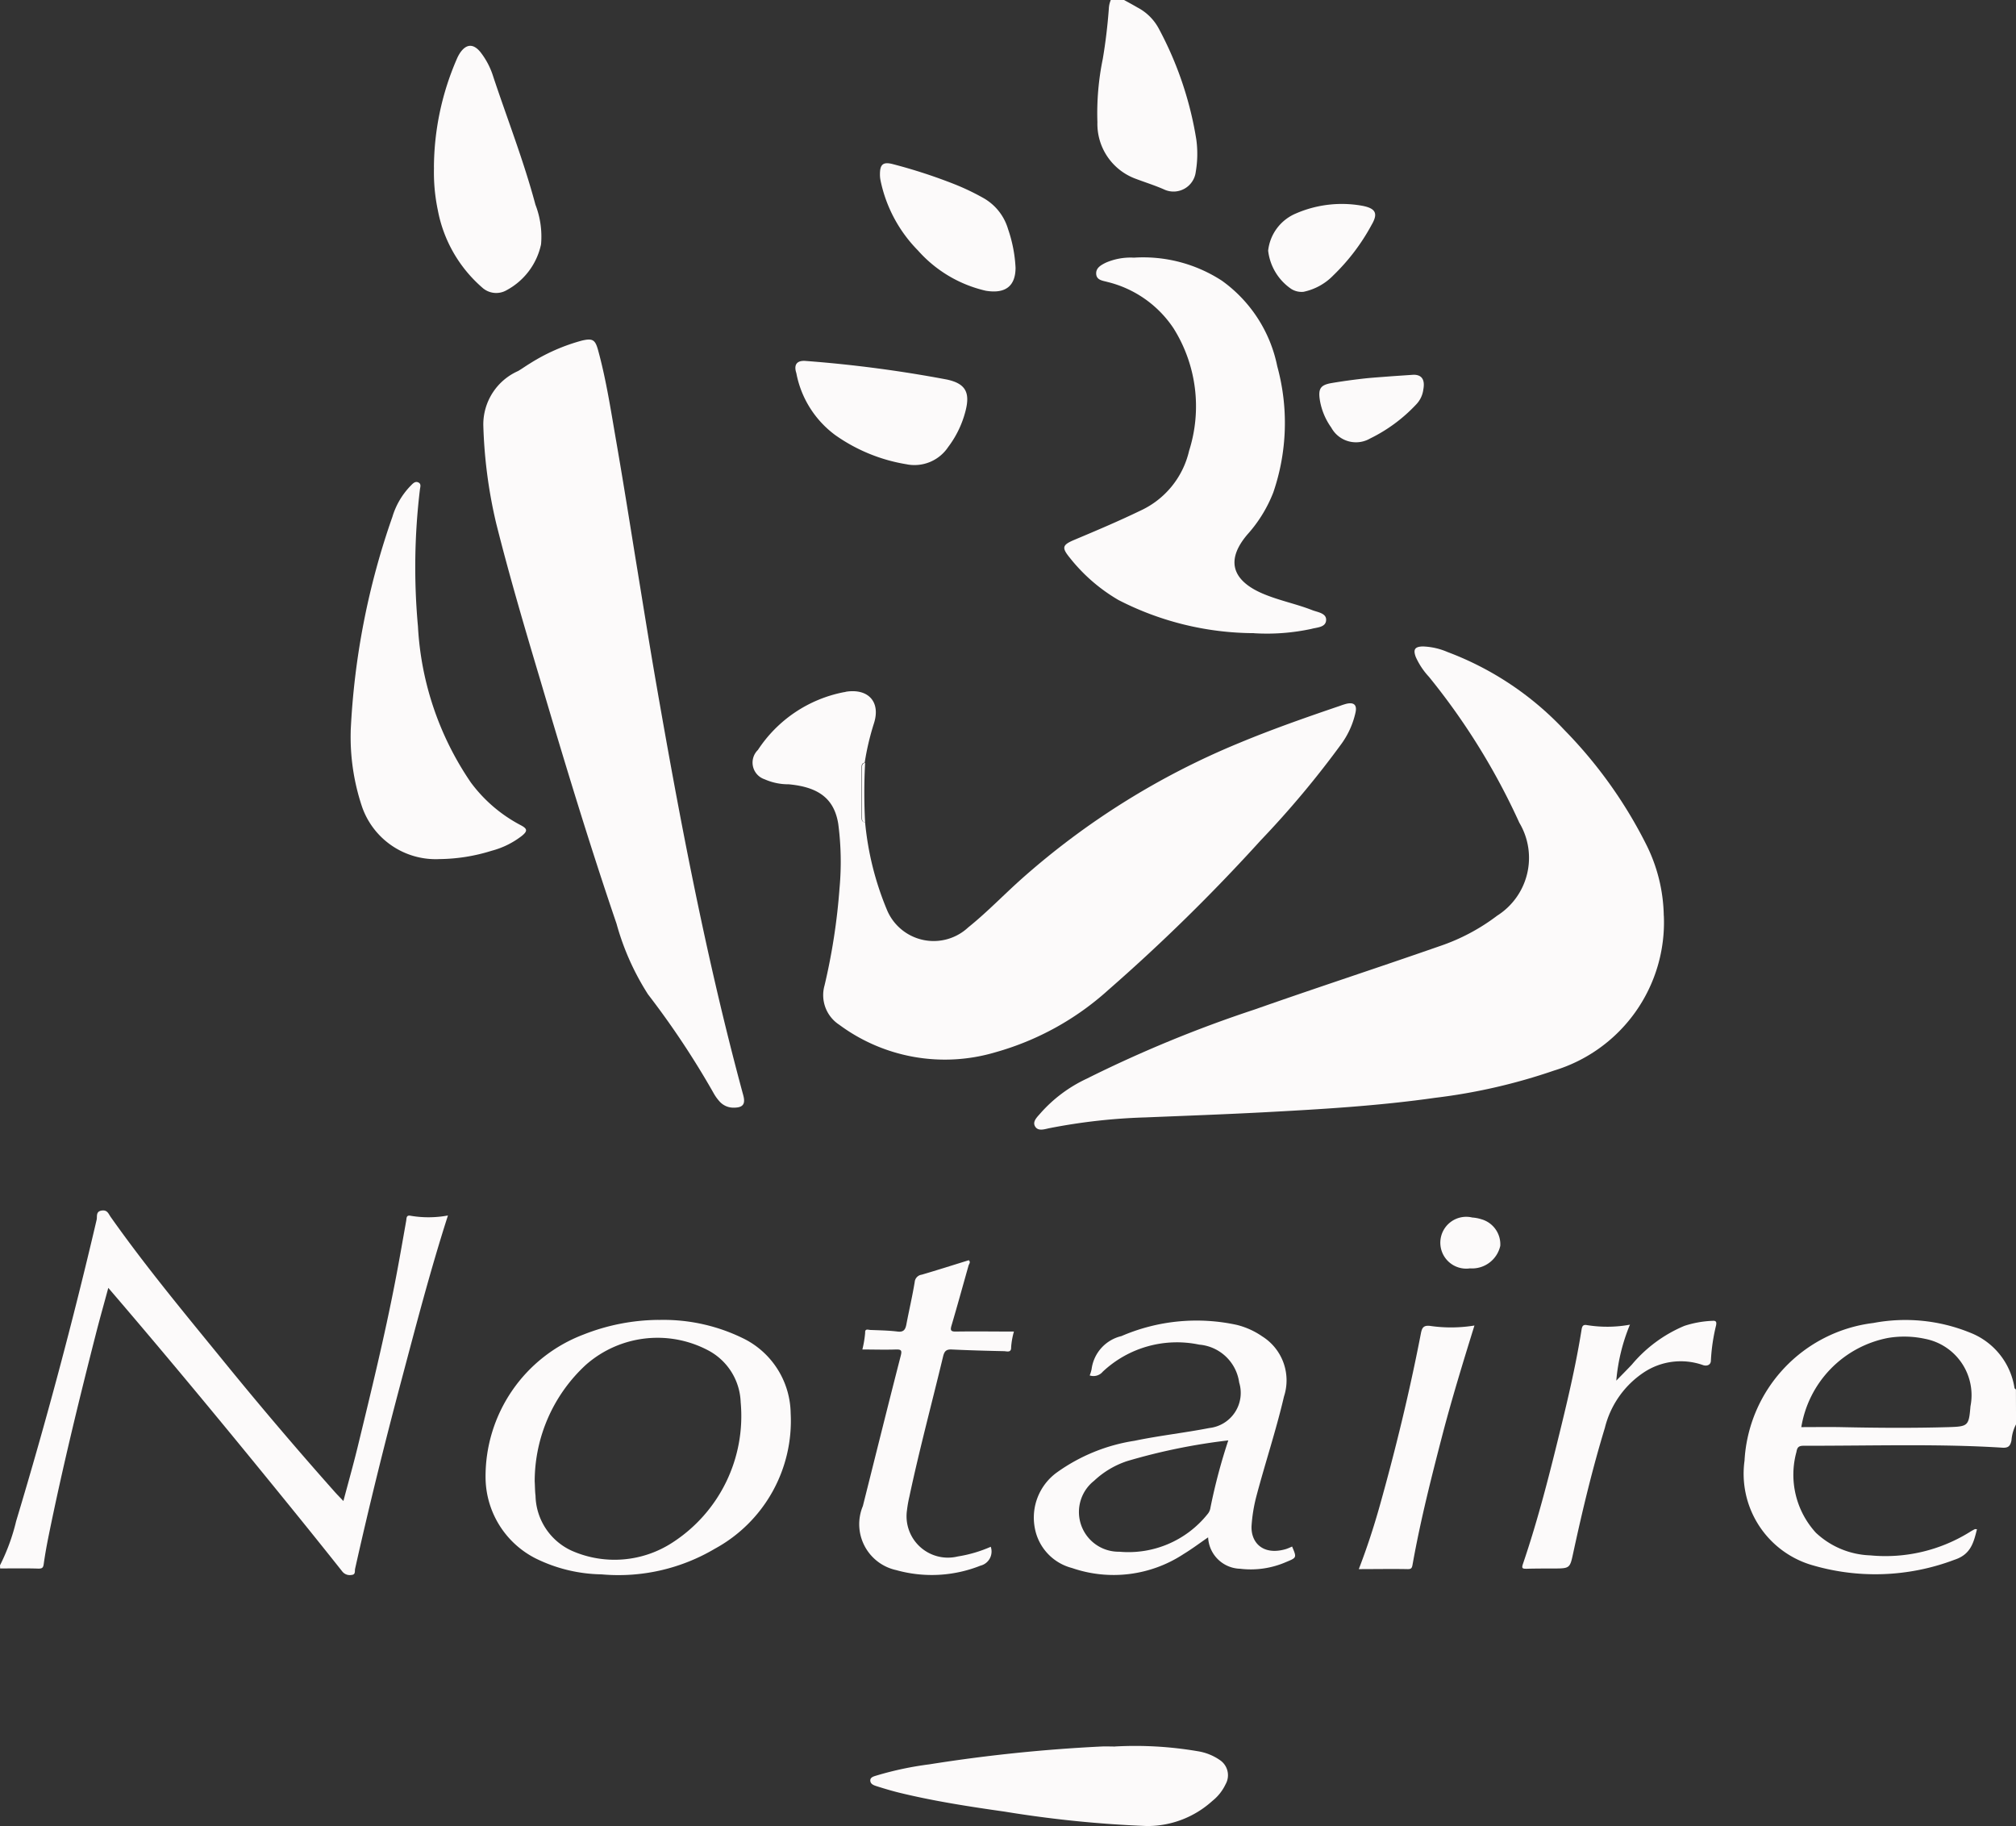 <svg id="Groupe_457" data-name="Groupe 457" xmlns="http://www.w3.org/2000/svg" xmlns:xlink="http://www.w3.org/1999/xlink" width="65.118" height="58.973" viewBox="0 0 65.118 58.973">
  <rect x="0" y="0" width="65.118" height="58.973" fill="#333333" stroke="none"/>
  <defs>
    <clipPath id="clip-path">
      <rect id="Rectangle_151" data-name="Rectangle 151" width="65.118" height="58.973" fill="#fcfafa"/>
    </clipPath>
  </defs>
  <g id="Groupe_451" data-name="Groupe 451" clip-path="url(#clip-path)">
    <path id="Tracé_2982" data-name="Tracé 2982" d="M0,215.856a6.548,6.548,0,0,0,.522-1.428q1.453-4.825,2.6-9.734c.023-.1-.034-.262.157-.294s.225.106.3.211C4.725,206.234,6,207.762,7.252,209.3q1.738,2.135,3.569,4.194c.076.085.155.164.271.286.168-.633.331-1.21.472-1.793.427-1.758.856-3.515,1.2-5.292.127-.653.24-1.309.356-1.964.015-.09,0-.192.142-.164a3.442,3.442,0,0,0,1.207-.009c-.574,1.786-1.038,3.577-1.514,5.365-.533,2.005-1.032,4.019-1.485,6.044-.017.078.023.191-.117.2a.307.307,0,0,1-.3-.116q-.865-1.09-1.742-2.168c-1.9-2.341-3.816-4.661-5.813-6.987-.134.5-.264.954-.383,1.417-.555,2.174-1.088,4.353-1.536,6.551-.064.314-.122.629-.166.945-.016.124-.048.156-.178.153-.41-.013-.821-.005-1.231-.005Z" transform="translate(0 -165.304)" fill="#fcfafa" fill-rule="evenodd"/>
    <path id="Tracé_2983" data-name="Tracé 2983" d="M303.36,226.291a1.315,1.315,0,0,0-.147.519c-.04.188-.108.246-.3.234-.97-.062-1.943-.077-2.914-.079-1.168,0-2.336.018-3.5.017-.161,0-.207.051-.232.2a2.775,2.775,0,0,0,.628,2.609,2.7,2.7,0,0,0,1.758.731,5.157,5.157,0,0,0,3.211-.753,1.8,1.8,0,0,1,.163-.092c.013-.007.034,0,.071,0-.107.433-.2.815-.724.986a7.218,7.218,0,0,1-4.684.149,3.077,3.077,0,0,1-2.1-3.347,4.742,4.742,0,0,1,4.162-4.448,5.55,5.55,0,0,1,3.116.309,2.292,2.292,0,0,1,1.442,1.787c0,.019.031.035.047.053Zm-6.932.089c.44,0,.85-.007,1.26,0,1.168.025,2.337.034,3.5,0,.627-.019.648-.045.7-.671a1.854,1.854,0,0,0-1.465-2.18,3.177,3.177,0,0,0-1.192-.03,3.512,3.512,0,0,0-2.807,2.882" transform="translate(-238.241 -180.291)" fill="#fcfafa" fill-rule="evenodd"/>
    <path id="Tracé_2984" data-name="Tracé 2984" d="M186.148,0c.145.08.292.159.435.243a1.642,1.642,0,0,1,.678.665,11.355,11.355,0,0,1,1.221,3.6,3.435,3.435,0,0,1-.018,1.04.723.723,0,0,1-.993.584c-.307-.139-.633-.239-.949-.359a1.888,1.888,0,0,1-1.235-1.827,8.7,8.7,0,0,1,.174-2.046c.091-.536.154-1.075.195-1.617A.811.811,0,0,1,185.719,0Z" transform="translate(-149.84)" fill="#fcfafa" fill-rule="evenodd"/>
    <path id="Tracé_2985" data-name="Tracé 2985" d="M194.985,117.849a5,5,0,0,1-3.544,5,18.653,18.653,0,0,1-3.844.881c-1.838.262-3.689.37-5.54.468-1.273.067-2.548.113-3.821.165a18.923,18.923,0,0,0-3.1.348c-.162.033-.367.111-.464-.064-.086-.157.076-.3.176-.417a4.577,4.577,0,0,1,1.488-1.114,40.754,40.754,0,0,1,5.425-2.236c1.989-.7,3.992-1.353,5.983-2.048a6.5,6.5,0,0,0,1.857-.984,2.21,2.21,0,0,0,.717-3,21.732,21.732,0,0,0-2.919-4.713,2.352,2.352,0,0,1-.427-.642c-.091-.244-.029-.333.226-.34a2.191,2.191,0,0,1,.8.18,9.969,9.969,0,0,1,3.771,2.515,14.7,14.7,0,0,1,2.637,3.681,5.314,5.314,0,0,1,.577,2.32" transform="translate(-141.242 -88.276)" fill="#fcfafa" fill-rule="evenodd"/>
    <path id="Tracé_2986" data-name="Tracé 2986" d="M130.787,120.968a9.648,9.648,0,0,0,.7,2.81,1.634,1.634,0,0,0,2.629.579c.61-.489,1.153-1.059,1.739-1.58a24.765,24.765,0,0,1,7.02-4.379c1.07-.445,2.163-.827,3.26-1.2a2.105,2.105,0,0,1,.2-.064c.242-.055.346.039.292.282a2.736,2.736,0,0,1-.442.995,30.634,30.634,0,0,1-2.621,3.135,59.383,59.383,0,0,1-4.921,4.83,9.092,9.092,0,0,1-3.64,2.011,5.732,5.732,0,0,1-5.054-.888,1.141,1.141,0,0,1-.473-1.267,19.973,19.973,0,0,0,.484-3.138,9.36,9.36,0,0,0-.041-2.081c-.13-.807-.624-1.188-1.6-1.278a1.893,1.893,0,0,1-.779-.162.568.568,0,0,1-.216-.947,4.3,4.3,0,0,1,2.787-1.868c.026,0,.052-.012.079-.016.712-.1,1.1.343.883,1.022a8.4,8.4,0,0,0-.3,1.273c-.1.016-.1.088-.1.162v1.6c0,.073,0,.145.1.162" transform="translate(-102.843 -94.406)" fill="#fcfafa" fill-rule="evenodd"/>
    <path id="Tracé_2987" data-name="Tracé 2987" d="M81.6,60.1a1.888,1.888,0,0,1,1.122-1.739c.131-.076.254-.167.383-.244a6.123,6.123,0,0,1,1.681-.74c.342-.079.428-.031.521.308.269.979.418,1.984.593,2.983.208,1.2.4,2.4.594,3.607.235,1.423.458,2.847.706,4.266.354,2.034.722,4.065,1.133,6.087.485,2.391,1.025,4.768,1.664,7.122.078.289-.012.4-.306.4a.6.6,0,0,1-.472-.214,1.421,1.421,0,0,1-.171-.239,27.332,27.332,0,0,0-2.127-3.205,8.316,8.316,0,0,1-1.018-2.284c-.891-2.612-1.69-5.254-2.472-7.9-.5-1.673-.992-3.344-1.417-5.037A15.636,15.636,0,0,1,81.6,60.1" transform="translate(-65.989 -46.378)" fill="#fcfafa" fill-rule="evenodd"/>
    <path id="Tracé_2988" data-name="Tracé 2988" d="M185.86,55.615a9.642,9.642,0,0,1-4.376-1.071,5.582,5.582,0,0,1-1.566-1.358c-.276-.337-.248-.42.143-.585.713-.3,1.424-.6,2.123-.938a2.823,2.823,0,0,0,1.582-1.936,4.735,4.735,0,0,0-.5-3.954,3.582,3.582,0,0,0-2.136-1.5c-.151-.042-.348-.055-.364-.254s.152-.289.306-.367a2.016,2.016,0,0,1,.912-.164,4.659,4.659,0,0,1,2.843.745,4.491,4.491,0,0,1,1.787,2.762,6.919,6.919,0,0,1-.128,4.076,4.433,4.433,0,0,1-.837,1.358c-.855,1.006-.251,1.6.528,1.922.51.213,1.055.32,1.568.521.175.068.451.095.448.313-.005.247-.294.241-.48.293a6.826,6.826,0,0,1-1.849.139" transform="translate(-145.358 -35.167)" fill="#fcfafa" fill-rule="evenodd"/>
    <path id="Tracé_2989" data-name="Tracé 2989" d="M59.19,89.425A24.265,24.265,0,0,1,60.538,82.5a2.442,2.442,0,0,1,.587-1c.069-.069.144-.16.25-.11s.059.152.05.241a21.029,21.029,0,0,0-.062,4.405,9.861,9.861,0,0,0,1.709,5.045,4.736,4.736,0,0,0,1.612,1.379c.216.114.226.188.037.343a2.71,2.71,0,0,1-.976.482,5.79,5.79,0,0,1-1.681.269,2.518,2.518,0,0,1-2.523-1.738,7.078,7.078,0,0,1-.35-2.389" transform="translate(-47.863 -65.81)" fill="#fcfafa" fill-rule="evenodd"/>
    <path id="Tracé_2990" data-name="Tracé 2990" d="M87.546,222.9a5.839,5.839,0,0,1,2.807.626,2.738,2.738,0,0,1,1.471,2.385,4.7,4.7,0,0,1-2.45,4.378,6.113,6.113,0,0,1-3.661.827,4.974,4.974,0,0,1-2.131-.517,2.952,2.952,0,0,1-1.613-2.59,4.9,4.9,0,0,1,3.162-4.637,6.711,6.711,0,0,1,2.415-.474m-3.989,5.229c.009.167.008.31.026.451a2,2,0,0,0,1.178,1.779,3.427,3.427,0,0,0,3.248-.27,4.862,4.862,0,0,0,2.2-4.531,1.969,1.969,0,0,0-1.022-1.659,3.5,3.5,0,0,0-3.976.451,5.122,5.122,0,0,0-1.655,3.779" transform="translate(-66.285 -180.272)" fill="#fcfafa" fill-rule="evenodd"/>
    <path id="Tracé_2991" data-name="Tracé 2991" d="M176.418,224.733a1.132,1.132,0,0,0,.064-.211,1.263,1.263,0,0,1,.961-1.063,6.123,6.123,0,0,1,3.731-.362,2.512,2.512,0,0,1,.821.372,1.676,1.676,0,0,1,.7,1.942c-.256,1.1-.614,2.165-.9,3.254a5.118,5.118,0,0,0-.145.893c-.043.563.365,1,1.113.777a1.741,1.741,0,0,0,.194-.081c.153.36.152.359-.191.5a2.856,2.856,0,0,1-1.488.218,1.064,1.064,0,0,1-1.033-1.014c-.268.183-.522.375-.792.539a4.117,4.117,0,0,1-3.605.451,1.638,1.638,0,0,1-1.2-1.285,1.8,1.8,0,0,1,.727-1.812,5.816,5.816,0,0,1,2.493-1.012c.8-.167,1.615-.256,2.416-.412a1.141,1.141,0,0,0,.964-1.47,1.422,1.422,0,0,0-1.291-1.223,3.5,3.5,0,0,0-3.115.874.389.389,0,0,1-.427.119m4.481,2.1a19.4,19.4,0,0,0-3.266.668,2.868,2.868,0,0,0-1.068.636,1.283,1.283,0,0,0,.816,2.291,3.271,3.271,0,0,0,2.849-1.215.407.407,0,0,0,.094-.212,18.525,18.525,0,0,1,.575-2.167" transform="translate(-141.222 -180.309)" fill="#fcfafa" fill-rule="evenodd"/>
    <path id="Tracé_2992" data-name="Tracé 2992" d="M154.908,294.849a12,12,0,0,1,2.663.154,1.719,1.719,0,0,1,.712.284.589.589,0,0,1,.187.783,1.517,1.517,0,0,1-.428.539,3.126,3.126,0,0,1-2.112.81,37.337,37.337,0,0,1-4.6-.466c-1.135-.161-2.269-.336-3.386-.607-.251-.061-.5-.136-.743-.213-.088-.028-.2-.063-.207-.179s.125-.141.211-.169a10.627,10.627,0,0,1,1.694-.358,51.331,51.331,0,0,1,5.551-.576c.151-.008.3,0,.454,0" transform="translate(-118.883 -238.447)" fill="#fcfafa" fill-rule="evenodd"/>
    <path id="Tracé_2993" data-name="Tracé 2993" d="M73.279,11.657a8.874,8.874,0,0,1,.738-3.5,1.272,1.272,0,0,1,.1-.191c.2-.3.431-.319.663-.036a2.47,2.47,0,0,1,.417.8c.457,1.375.987,2.727,1.361,4.13a2.85,2.85,0,0,1,.181,1.281,2.2,2.2,0,0,1-1.1,1.473.672.672,0,0,1-.8-.078,4.382,4.382,0,0,1-1.434-2.5,5.918,5.918,0,0,1-.124-1.38" transform="translate(-59.263 -6.249)" fill="#fcfafa" fill-rule="evenodd"/>
    <path id="Tracé_2994" data-name="Tracé 2994" d="M150.253,215.106a2.45,2.45,0,0,0-.091.511c.007.184-.14.126-.232.124-.562-.012-1.123-.027-1.684-.054-.177-.009-.239.051-.281.223-.362,1.508-.765,3.005-1.088,4.522a3.961,3.961,0,0,0-.079.447,1.337,1.337,0,0,0,1.641,1.492,4.289,4.289,0,0,0,1.065-.313.47.47,0,0,1-.332.61,4.255,4.255,0,0,1-2.721.144,1.518,1.518,0,0,1-1.078-2.069c.406-1.615.807-3.233,1.222-4.847.045-.175.024-.214-.155-.209-.356.012-.711,0-1.083,0a3.406,3.406,0,0,0,.09-.54c-.01-.144.1-.094.168-.091.294.012.589.016.881.052.2.025.253-.072.284-.239.086-.453.192-.9.267-1.357a.262.262,0,0,1,.227-.241c.51-.149,1.016-.311,1.521-.467.068.066.008.117-.008.172-.183.648-.362,1.3-.552,1.943-.047.158-.011.191.149.189.622-.01,1.246,0,1.868,0" transform="translate(-117.502 -172.105)" fill="#fcfafa" fill-rule="evenodd"/>
    <path id="Tracé_2995" data-name="Tracé 2995" d="M260.555,223.138a6.061,6.061,0,0,0-.443,1.813c.166-.172.335-.34.5-.515a4.466,4.466,0,0,1,1.7-1.254,3.334,3.334,0,0,1,.913-.163c.126-.011.127.057.11.149a6.021,6.021,0,0,0-.167,1.132c0,.154-.142.187-.251.15a2.16,2.16,0,0,0-1.914.234,3.017,3.017,0,0,0-1.26,1.793c-.4,1.314-.721,2.65-1.012,3.993-.118.544-.1.547-.658.548-.286,0-.571,0-.856.008-.131,0-.171-.007-.12-.156.492-1.445.865-2.923,1.225-4.4.257-1.052.5-2.107.67-3.176.02-.119.062-.156.17-.137a4.089,4.089,0,0,0,1.4-.015" transform="translate(-207.905 -180.363)" fill="#fcfafa" fill-rule="evenodd"/>
    <path id="Tracé_2996" data-name="Tracé 2996" d="M137.937,64.267a5.521,5.521,0,0,1-2.327-.948,3.232,3.232,0,0,1-1.254-2c-.093-.284.028-.42.319-.391a41.28,41.28,0,0,1,4.548.6c.593.129.752.411.6,1.007a3.263,3.263,0,0,1-.562,1.171,1.309,1.309,0,0,1-1.325.562" transform="translate(-108.634 -49.27)" fill="#fcfafa" fill-rule="evenodd"/>
    <path id="Tracé_2997" data-name="Tracé 2997" d="M233.246,223.809c-.358,1.153-.7,2.27-1,3.4-.373,1.433-.74,2.867-1,4.327-.019.109-.042.144-.161.142-.516-.01-1.031,0-1.575,0,.264-.684.485-1.363.678-2.05.512-1.827.961-3.671,1.322-5.533.037-.194.068-.313.344-.266a4.7,4.7,0,0,0,1.384-.017" transform="translate(-185.62 -181.003)" fill="#fcfafa" fill-rule="evenodd"/>
    <path id="Tracé_2998" data-name="Tracé 2998" d="M153,30.931c0,.58-.313.853-.964.744a4.172,4.172,0,0,1-2.188-1.3,4.519,4.519,0,0,1-1.207-2.251.943.943,0,0,1-.021-.212c0-.315.1-.407.41-.327a17.174,17.174,0,0,1,2,.651,7.675,7.675,0,0,1,.915.436,1.7,1.7,0,0,1,.813,1.013A4.5,4.5,0,0,1,153,30.931" transform="translate(-120.197 -22.286)" fill="#fcfafa" fill-rule="evenodd"/>
    <path id="Tracé_2999" data-name="Tracé 2999" d="M215.326,37.264a.634.634,0,0,1-.4-.088,1.734,1.734,0,0,1-.752-1.24,1.475,1.475,0,0,1,.895-1.2,3.725,3.725,0,0,1,2.142-.25c.437.083.522.245.305.616a6.669,6.669,0,0,1-1.237,1.632,1.873,1.873,0,0,1-.958.53" transform="translate(-173.212 -27.841)" fill="#fcfafa" fill-rule="evenodd"/>
    <path id="Tracé_3000" data-name="Tracé 3000" d="M225.832,63.277c.273-.009.4.138.337.478a.847.847,0,0,1-.225.475,5.115,5.115,0,0,1-1.495,1.106.908.908,0,0,1-1.253-.353,2.117,2.117,0,0,1-.372-.907c-.052-.359.032-.472.388-.532.324-.055.65-.1.977-.138.265-.031.532-.048.8-.069s.516-.036.845-.059" transform="translate(-180.195 -51.174)" fill="#fcfafa" fill-rule="evenodd"/>
    <path id="Tracé_3001" data-name="Tracé 3001" d="M244.2,207.219a.837.837,0,1,1,.075-1.642,1.21,1.21,0,0,1,.287.054.841.841,0,0,1,.617.86.934.934,0,0,1-.98.728" transform="translate(-196.719 -166.257)" fill="#fcfafa" fill-rule="evenodd"/>
    <path id="Tracé_3002" data-name="Tracé 3002" d="M145.692,130.727c-.1-.016-.1-.088-.1-.162v-1.6c0-.073,0-.146.1-.162a17.708,17.708,0,0,0,0,1.927" transform="translate(-117.748 -104.166)" fill="#fcfafa" fill-rule="evenodd"/>
  </g>
</svg>
